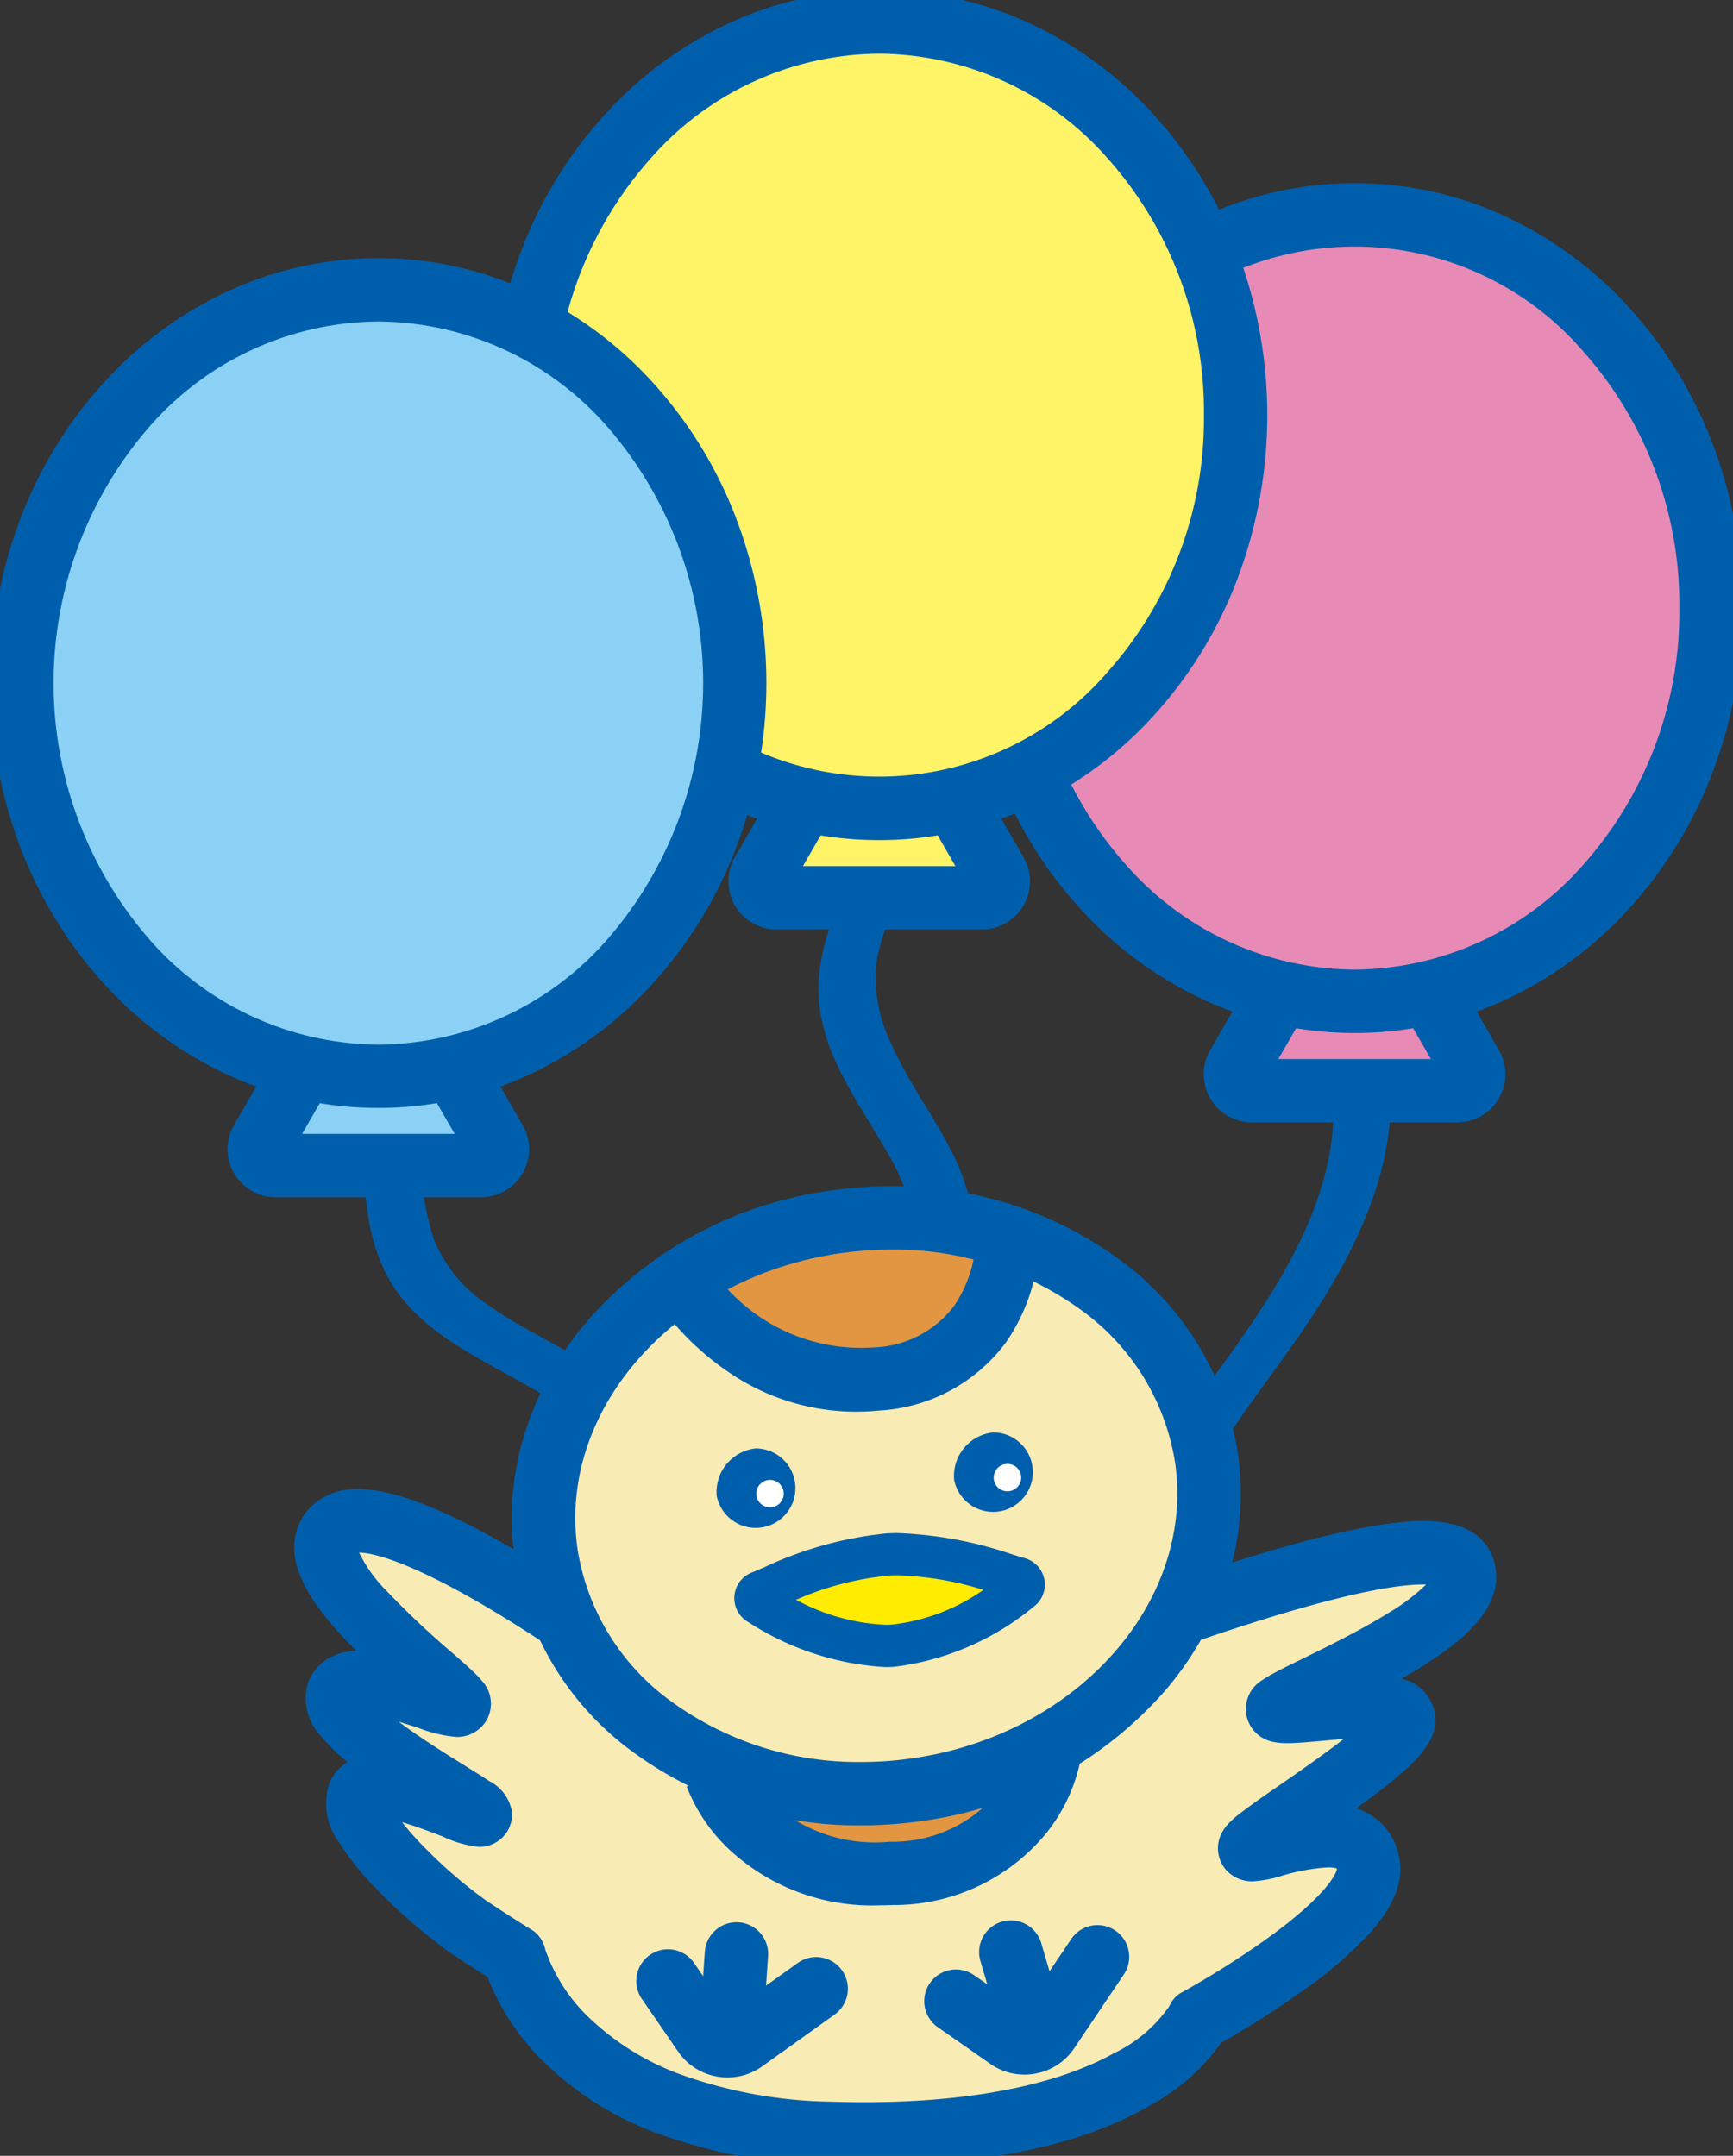 <svg xmlns="http://www.w3.org/2000/svg" xmlns:xlink="http://www.w3.org/1999/xlink" width="82" height="102" viewBox="0 0 82 102"><rect x="0" y="0" width="82" height="102" fill="#333333" stroke="none"/><defs><clipPath id="a"><rect width="82" height="102" fill="none"/></clipPath></defs><g clip-path="url(#a)"><path d="M85.627,70.656c1.762,5.387-1.385,10.533-4.422,14.75s-6.483,8.678-6.49,14.128c0,1.254,2.687.757,2.688-.274.008-5.637,3.777-10.067,6.855-14.425,3.009-4.262,5.785-9.563,4.041-14.9-.351-1.073-3.015-.329-2.672.718" transform="translate(-23.041 -21.273)" fill="#005fac"/><path d="M89.492,60.382l-4.859,8.439a.778.778,0,0,0,.672,1.167h9.718a.778.778,0,0,0,.672-1.167l-4.859-8.439a.775.775,0,0,0-1.344,0" transform="translate(-26.067 -18.385)" fill="#e88ab6"/><path d="M90.164,58.493a2.28,2.28,0,0,1,1.972,1.142l4.859,8.438a2.278,2.278,0,0,1-1.972,3.416H85.3a2.278,2.278,0,0,1-1.971-3.416l4.858-8.439A2.282,2.282,0,0,1,90.164,58.493Zm3.608,10-3.609-6.267-3.608,6.267Z" transform="translate(-26.067 -18.385)" fill="#005fac"/><path d="M102.022,33.263c0,10.276-7.551,18.6-16.866,18.6S68.29,43.538,68.29,33.263s7.551-18.6,16.866-18.6,16.866,8.329,16.866,18.6" transform="translate(-21.06 -4.492)" fill="#e88ab6"/><path d="M85.156,13.159a16.908,16.908,0,0,1,7.2,1.6A18.314,18.314,0,0,1,98.194,19.1a20.248,20.248,0,0,1,3.9,6.384,21.946,21.946,0,0,1,0,15.557,20.249,20.249,0,0,1-3.9,6.384,18.314,18.314,0,0,1-5.838,4.339,16.971,16.971,0,0,1-14.4,0,18.314,18.314,0,0,1-5.838-4.339,20.249,20.249,0,0,1-3.9-6.384,21.946,21.946,0,0,1,0-15.557,20.248,20.248,0,0,1,3.9-6.384,18.314,18.314,0,0,1,5.838-4.339A16.909,16.909,0,0,1,85.156,13.159Zm0,37.209a14.521,14.521,0,0,0,10.815-4.957,18,18,0,0,0,4.551-12.148,17.994,17.994,0,0,0-4.551-12.147,14.277,14.277,0,0,0-21.63,0A17.993,17.993,0,0,0,69.79,33.263a18,18,0,0,0,4.551,12.148A14.522,14.522,0,0,0,85.156,50.368Z" transform="translate(-21.06 -4.492)" fill="#005fac"/><path d="M57.734,58.241c-1.244,2.289-2.412,4.715-1.934,7.392.414,2.32,1.88,4.3,3.035,6.3a11.475,11.475,0,0,1,1.606,7.342,28.031,28.031,0,0,1-2.477,7.8,35.057,35.057,0,0,0-2.955,8.761c-.2,1.318,2.529.952,2.7-.22.8-5.363,4.133-9.9,5.209-15.2a12.617,12.617,0,0,0-.608-7.665c-.933-2.093-2.4-3.9-3.287-6.016a6.864,6.864,0,0,1-.536-3.93,14.608,14.608,0,0,1,1.791-4.285c.32-.59-.287-1.016-.8-1.087a1.794,1.794,0,0,0-1.743.81" transform="translate(-16.961 -17.596)" fill="#005fac"/><path d="M56.964,47.223l-4.859,8.439a.778.778,0,0,0,.672,1.167h9.718a.778.778,0,0,0,.672-1.167l-4.859-8.439a.775.775,0,0,0-1.344,0" transform="translate(-16.036 -14.353)" fill="#fff367"/><path d="M57.636,45.334a2.281,2.281,0,0,1,1.972,1.142l4.859,8.438a2.278,2.278,0,0,1-1.972,3.416H52.777a2.278,2.278,0,0,1-1.971-3.416l4.858-8.439A2.282,2.282,0,0,1,57.636,45.334Zm3.608,10-3.609-6.267-3.608,6.267Z" transform="translate(-16.036 -14.353)" fill="#005fac"/><path d="M69.494,20.1c0,10.275-7.551,18.6-16.866,18.6S35.762,30.379,35.762,20.1,43.313,1.5,52.628,1.5,69.494,9.829,69.494,20.1" transform="translate(-11.028 -0.46)" fill="#fff367"/><path d="M52.628,40.209a16.909,16.909,0,0,1-7.2-1.6,18.314,18.314,0,0,1-5.838-4.339,20.248,20.248,0,0,1-3.9-6.384,21.945,21.945,0,0,1,0-15.557,20.248,20.248,0,0,1,3.9-6.384A18.314,18.314,0,0,1,45.429,1.6a16.971,16.971,0,0,1,14.4,0,18.314,18.314,0,0,1,5.838,4.339,20.249,20.249,0,0,1,3.9,6.384,21.946,21.946,0,0,1,0,15.557,20.249,20.249,0,0,1-3.9,6.384,18.314,18.314,0,0,1-5.838,4.339A16.907,16.907,0,0,1,52.628,40.209ZM52.628,3A14.522,14.522,0,0,0,41.813,7.957,17.994,17.994,0,0,0,37.262,20.1a17.994,17.994,0,0,0,4.551,12.148,14.277,14.277,0,0,0,21.63,0A18,18,0,0,0,67.994,20.1,18,18,0,0,0,63.443,7.957,14.522,14.522,0,0,0,52.628,3Z" transform="translate(-11.028 -0.46)" fill="#005fac"/><path d="M24.824,77.621c.064,2.632.212,5.4,2.03,7.483,1.513,1.732,3.624,2.7,5.581,3.821a11.492,11.492,0,0,1,4.926,4.987,23.937,23.937,0,0,1,1.916,7.619c.407,3.379.633,6.807,1.889,10.006.46,1.171,3.115.411,2.672-.718-2.064-5.254-1.31-11.11-3.282-16.387a12.584,12.584,0,0,0-4.224-5.856c-1.811-1.34-3.943-2.163-5.759-3.5a6.66,6.66,0,0,1-2.4-3.009,14.391,14.391,0,0,1-.646-4.669c-.033-1.372-2.731-.94-2.7.22" transform="translate(-7.655 -23.458)" fill="#005fac"/><path d="M22.7,65.493l-4.859,8.439a.778.778,0,0,0,.672,1.167h9.718a.778.778,0,0,0,.672-1.167l-4.859-8.439a.775.775,0,0,0-1.344,0" transform="translate(-5.47 -19.952)" fill="#8ad1f5"/><path d="M23.374,63.6a2.281,2.281,0,0,1,1.972,1.142L30.2,73.184A2.278,2.278,0,0,1,28.233,76.6H18.515a2.278,2.278,0,0,1-1.971-3.416L21.4,64.745A2.282,2.282,0,0,1,23.374,63.6Zm3.608,10-3.609-6.267L19.766,73.6Z" transform="translate(-5.47 -19.952)" fill="#005fac"/><path d="M35.232,38.373c0,10.275-7.551,18.6-16.866,18.6S1.5,48.648,1.5,38.373s7.551-18.6,16.866-18.6,16.866,8.329,16.866,18.6" transform="translate(-0.463 -6.058)" fill="#8ad1f5"/><path d="M18.366,58.478a16.909,16.909,0,0,1-7.2-1.6,18.314,18.314,0,0,1-5.838-4.339,20.248,20.248,0,0,1-3.9-6.384,21.945,21.945,0,0,1,0-15.557,20.248,20.248,0,0,1,3.9-6.384,18.314,18.314,0,0,1,5.838-4.339,16.971,16.971,0,0,1,14.4,0A18.314,18.314,0,0,1,31.4,24.211a20.249,20.249,0,0,1,3.9,6.384,21.946,21.946,0,0,1,0,15.557,20.249,20.249,0,0,1-3.9,6.384,18.314,18.314,0,0,1-5.838,4.339A16.907,16.907,0,0,1,18.366,58.478Zm0-37.209A14.522,14.522,0,0,0,7.551,26.226a18.487,18.487,0,0,0,0,24.3,14.522,14.522,0,0,0,10.815,4.957,14.522,14.522,0,0,0,10.815-4.957,18.488,18.488,0,0,0,0-24.3A14.522,14.522,0,0,0,18.366,21.269Z" transform="translate(-0.463 -6.058)" fill="#005fac"/><path d="M35.805,109.9S25,102,22.7,104.1s6.133,7.945,5.9,8.329-5.289-2.153-5.749-.461,6.976,5.458,6.746,5.689-5.136-2.384-5.749-.923,3.818,5.3,5.206,6.227,2.154,1.384,2.154,1.384,1.841,7.967,14.949,8.379c14.72.463,17.4-5.381,17.4-5.381s8.586-4.689,8.05-7.38-5.213-.384-5.6-.692,7.436-4.843,7.283-6.15-5.9,0-5.98-.462,10.043-4.151,8.74-6.765-17.1,3.613-17.1,3.613Z" transform="translate(-6.876 -31.795)" fill="#f9ebb4"/><path d="M23.828,102.249c1.778,0,4.427,1.076,8.1,3.289,1.937,1.168,3.6,2.322,4.35,2.85l22.388-.372c.754-.292,3.06-1.169,5.783-2.058,4.473-1.461,7.763-2.2,9.779-2.2h0c1.617,0,2.684.5,3.171,1.471a2.614,2.614,0,0,1,.123,2.045c-.375,1.108-1.454,2.187-3.4,3.395-.3.187-.613.371-.929.551a2.047,2.047,0,0,1,1.591,1.731c.132,1.124-.736,2.069-2.178,3.231-.475.383-1,.778-1.547,1.171a3.184,3.184,0,0,1,.626.285,2.967,2.967,0,0,1,1.394,2.037c.222,1.116-.23,2.287-1.383,3.58a19.293,19.293,0,0,1-3.031,2.626,45.874,45.874,0,0,1-4.024,2.579,9.728,9.728,0,0,1-3.22,2.881c-3.263,1.933-7.851,2.913-13.636,2.913-.546,0-1.11-.009-1.677-.027a24.713,24.713,0,0,1-8.375-1.589,15.2,15.2,0,0,1-5.015-3.179,11.345,11.345,0,0,1-2.773-4.126c-.373-.235-.955-.607-1.723-1.118a25.552,25.552,0,0,1-3.606-3.124,12.746,12.746,0,0,1-1.693-2.117,3.071,3.071,0,0,1-.459-2.817,2.155,2.155,0,0,1,.855-.993,8.726,8.726,0,0,1-1.237-1.2,2.625,2.625,0,0,1-.678-2.381,2.194,2.194,0,0,1,1.165-1.407,2.915,2.915,0,0,1,1.164-.282c-1.694-1.687-2.917-3.319-2.933-4.851A2.659,2.659,0,0,1,21.684,103,3.067,3.067,0,0,1,23.828,102.249ZM35.805,111.4a1.5,1.5,0,0,1-.885-.289c-.021-.015-2.1-1.526-4.562-3.012-4.167-2.51-5.907-2.833-6.491-2.847a6.755,6.755,0,0,0,1.324,1.837,40.221,40.221,0,0,0,3.034,2.864c.43.377.8.7,1.069.959a4.454,4.454,0,0,1,.41.438,1.584,1.584,0,0,1,.181,1.857,1.614,1.614,0,0,1-1.408.769,6.4,6.4,0,0,1-1.822-.435c-.27-.087-.587-.188-.913-.284l.216.16c.959.7,2.068,1.391,2.96,1.945.436.271.812.505,1.093.693a2.012,2.012,0,0,1,1.08,1.421,1.511,1.511,0,0,1-.433,1.247,1.562,1.562,0,0,1-1.116.455,5.172,5.172,0,0,1-1.724-.493c-.493-.189-1.244-.477-1.917-.673a14.74,14.74,0,0,0,1.246,1.378,22.16,22.16,0,0,0,2.736,2.33c1.336.888,2.09,1.343,2.1,1.348a1.437,1.437,0,0,1,.686.94,8.076,8.076,0,0,0,2.286,3.44,12.409,12.409,0,0,0,4.033,2.463,21.929,21.929,0,0,0,7.217,1.322c.535.017,1.068.025,1.583.025,3.473,0,8.342-.4,11.821-2.33a6.688,6.688,0,0,0,2.6-2.219,1.317,1.317,0,0,1,.638-.674,43.77,43.77,0,0,0,3.825-2.407c3.124-2.222,3.437-3.259,3.466-3.4,0-.01-.005-.018-.007-.025a1.3,1.3,0,0,0-.443-.055,9.632,9.632,0,0,0-2.169.4,5.69,5.69,0,0,1-1.372.26,1.672,1.672,0,0,1-1.067-.36,1.543,1.543,0,0,1-.573-1.251c.029-.845.668-1.324,1.287-1.788.444-.333,1.024-.736,1.7-1.2.925-.643,1.974-1.372,2.849-2.048l.11-.085c-.377.026-.76.061-1.119.094-.618.056-1.152.1-1.562.1a2.972,2.972,0,0,1-.636-.058,1.584,1.584,0,0,1-.554-2.91,5.232,5.232,0,0,1,.542-.328c.36-.2.85-.436,1.418-.715,1.156-.567,2.74-1.344,4.036-2.153a9.476,9.476,0,0,0,1.78-1.345h-.12c-3.44,0-11.79,3-14.717,4.15a1.5,1.5,0,0,1-.525.1L35.83,111.4Z" transform="translate(-6.876 -31.795)" fill="#005fac"/><path d="M64.408,121.177s-.618,4.324-7.134,4.6c-6.587.275-8.241-4.6-8.241-4.6Z" transform="translate(-15.121 -37.136)" fill="#e29641"/><path d="M56.746,126.9a9.922,9.922,0,0,1-7.1-2.622,8.131,8.131,0,0,1-2.034-3l2.841-.965,0-.014a5.419,5.419,0,0,0,1.37,1.905,7.241,7.241,0,0,0,5.393,1.688,6.436,6.436,0,0,0,5.056-2.263,5.239,5.239,0,0,0,.986-1.967,1.5,1.5,0,0,1,2.952.534,8.057,8.057,0,0,1-1.582,3.29,9.323,9.323,0,0,1-7.287,3.4Q57.035,126.9,56.746,126.9Z" transform="translate(-15.121 -36.753)" fill="#005fac"/><path d="M68.555,94.452c1.064,7.418-5.067,14.441-13.695,15.686s-16.486-3.759-17.55-11.176S42.376,84.52,51,83.275s16.486,3.759,17.55,11.177" transform="translate(-11.469 -25.462)" fill="#f9ebb4"/><path d="M49.033,101.058a1.88,1.88,0,1,0,1.844-2.246,2.075,2.075,0,0,0-1.844,2.246" transform="translate(-15.121 -30.282)" fill="#005fac"/><path d="M51.743,101.609a.649.649,0,1,0,.649-.651.65.65,0,0,0-.649.651" transform="translate(-15.957 -30.939)" fill="#fff"/><path d="M65.276,99.965a1.88,1.88,0,1,0,1.844-2.246,2.075,2.075,0,0,0-1.844,2.246" transform="translate(-20.13 -29.947)" fill="#005fac"/><path d="M67.986,100.517a.649.649,0,1,0,.649-.651.65.65,0,0,0-.649.651" transform="translate(-20.966 -30.605)" fill="#fff"/><path d="M57.936,106.044a19.036,19.036,0,0,0-6.068,1.784.3.3,0,0,0-.039.537c1.093.641,3.8,2.128,6.333,2s5.068-1.9,6.089-2.651a.3.3,0,0,0-.1-.53,19.021,19.021,0,0,0-6.22-1.136" transform="translate(-15.937 -32.494)" fill="#ffec00"/><path d="M58.42,105.031h0a18.941,18.941,0,0,1,5.428,1.012c.225.069.419.128.579.173a1.3,1.3,0,0,1,.416,2.3,12.787,12.787,0,0,1-6.628,2.844c-.123.007-.25.01-.376.01a13.308,13.308,0,0,1-6.516-2.141A1.3,1.3,0,0,1,51.5,106.9c.156-.062.345-.143.564-.236a17.7,17.7,0,0,1,5.822-1.618C58.058,105.036,58.239,105.031,58.42,105.031Zm4.049,2.686a14.9,14.9,0,0,0-4.048-.686h0c-.146,0-.291,0-.432.011a14.131,14.131,0,0,0-4.385,1.144,9.8,9.8,0,0,0,4.236,1.183c.091,0,.182,0,.27-.007A9.329,9.329,0,0,0,62.469,107.717Z" transform="translate(-15.937 -32.494)" fill="#005fac"/><path d="M46.226,85.967s3.143,5.689,9.506,5.074S61.9,85.01,61.9,85.01s-4.749-1.234-8.2-.7-7.472,1.653-7.472,1.653" transform="translate(-14.255 -25.797)" fill="#e29641"/><path d="M54.936,92.955a10.632,10.632,0,0,1-5.952-1.814,13.03,13.03,0,0,1-3.436-3.356A1.5,1.5,0,1,1,48,86.062a8.56,8.56,0,0,0,7.755,3.853,4.973,4.973,0,0,0,3.812-1.961,6.011,6.011,0,0,0,1.007-2.748,1.5,1.5,0,0,1,2.98.342,8.9,8.9,0,0,1-1.552,4.158A8.007,8.007,0,0,1,56.047,92.9Q55.486,92.955,54.936,92.955Z" transform="translate(-14.425 -26.164)" fill="#005fac"/><path d="M53.636,81.585a18.06,18.06,0,0,1,10.832,3.49,13.982,13.982,0,0,1,5.572,9.164,13.365,13.365,0,0,1-.536,6.082,15.118,15.118,0,0,1-3.032,5.275,18.576,18.576,0,0,1-11.4,6.026,19.992,19.992,0,0,1-2.847.206,18.058,18.058,0,0,1-10.832-3.49,13.982,13.982,0,0,1-5.571-9.164,13.366,13.366,0,0,1,.536-6.083,15.119,15.119,0,0,1,3.032-5.275,18.576,18.576,0,0,1,11.4-6.026A20,20,0,0,1,53.636,81.585Zm-1.408,27.243a16.982,16.982,0,0,0,2.418-.175c7.8-1.125,13.37-7.4,12.424-13.988a11,11,0,0,0-4.407-7.194,15.045,15.045,0,0,0-9.027-2.886,16.985,16.985,0,0,0-2.417.175c-7.8,1.125-13.369,7.4-12.424,13.989a11,11,0,0,0,4.407,7.194A15.044,15.044,0,0,0,52.227,108.828Z" transform="translate(-11.469 -25.462)" fill="#005fac"/><path d="M48.517,139.695a2.873,2.873,0,0,1-.5-.043,2.815,2.815,0,0,1-1.847-1.186l-1.73-2.512a1.5,1.5,0,0,1,2.471-1.7l1.635,2.375,3.272-2.34a1.5,1.5,0,1,1,1.745,2.44l-3.408,2.438A2.812,2.812,0,0,1,48.517,139.695Z" transform="translate(-14.087 -41.403)" fill="#005fac"/><path d="M0,5.227q-.053,0-.107,0a1.5,1.5,0,0,1-1.39-1.6l.264-3.727A1.5,1.5,0,0,1,.369-1.5,1.5,1.5,0,0,1,1.76.106L1.5,3.833A1.5,1.5,0,0,1,0,5.227Z" transform="translate(34.583 92.452)" fill="#005fac"/><path d="M68.635,139.069a2.813,2.813,0,0,1-1.617-.512l-2.5-1.745a1.5,1.5,0,0,1,1.718-2.459L68.6,136l2.247-3.343a1.5,1.5,0,1,1,2.49,1.674l-2.34,3.481a2.817,2.817,0,0,1-1.834,1.206A2.87,2.87,0,0,1,68.635,139.069Z" transform="translate(-20.162 -40.911)" fill="#005fac"/><path d="M1.054,5.084A1.5,1.5,0,0,1-.384,4.007L-1.439.424A1.5,1.5,0,0,1-.424-1.439,1.5,1.5,0,0,1,1.439-.424L2.494,3.16a1.5,1.5,0,0,1-1.44,1.924Z" transform="translate(47.829 92.36)" fill="#005fac"/></g></svg>
